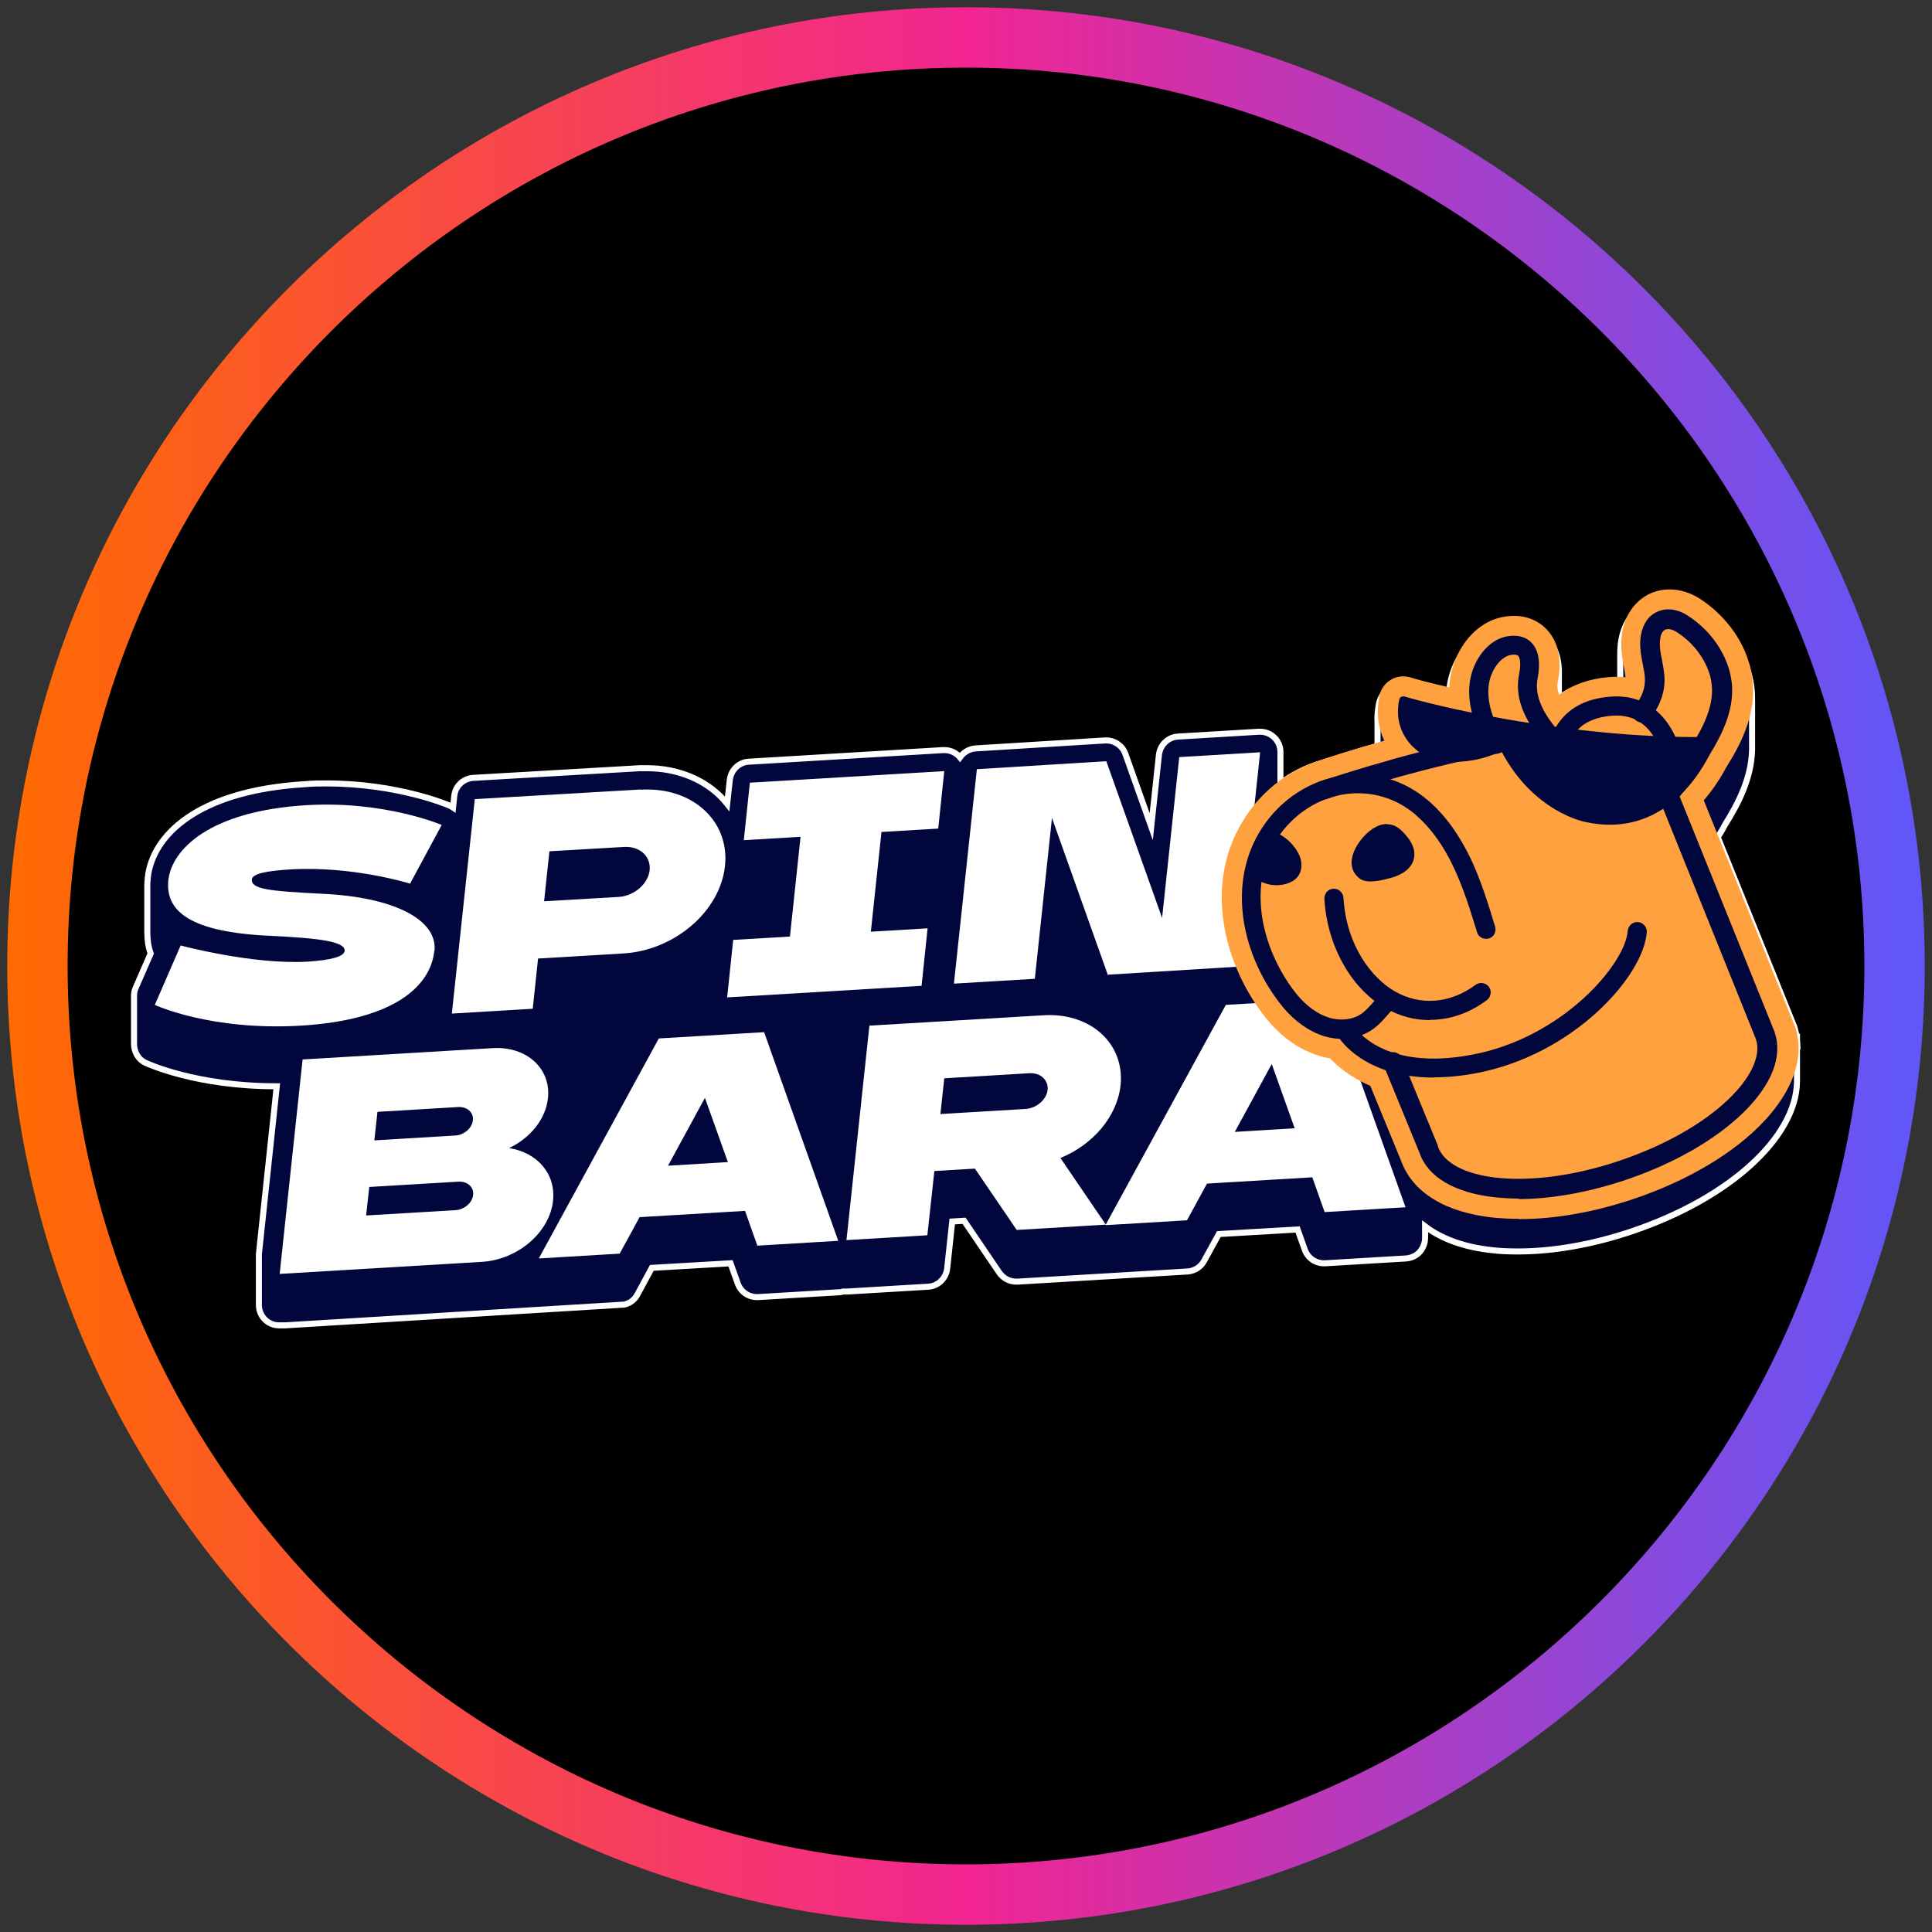 <?xml version="1.0" encoding="UTF-8"?>
<svg id="Layer_1" data-name="Layer 1" xmlns="http://www.w3.org/2000/svg" width="80" height="80" xmlns:xlink="http://www.w3.org/1999/xlink" viewBox="0 0 80 80">
  <rect x="0" y="0" width="80" height="80" fill="#333333" stroke="none"/>
  <defs>
    <style>
      .cls-1 {
        fill: #fff;
        fill-rule: evenodd;
      }

      .cls-2 {
        fill: #ffa13e;
      }

      .cls-3, .cls-4 {
        fill: #01073c;
      }

      .cls-4 {
        stroke: #fff;
        stroke-miterlimit: 10;
        stroke-width: .25px;
      }

      .cls-5 {
        fill: url(#linear-gradient);
      }
    </style>
    <linearGradient id="linear-gradient" x1=".3" y1="-36" x2="79.7" y2="-36" gradientTransform="translate(0 4) scale(1 -1)" gradientUnits="userSpaceOnUse">
      <stop offset="0" stop-color="#ff6b00"/>
      <stop offset=".5" stop-color="#f22592"/>
      <stop offset="1" stop-color="#5f57fa"/>
    </linearGradient>
  </defs>
  <circle cx="40" cy="40" r="38.5"/>
  <path id="casino_com" data-name="casino com" class="cls-5" d="M40,79.7C18.1,79.7.3,61.9.3,40S18.1.3,40,.3s39.7,17.8,39.7,39.7-17.8,39.7-39.7,39.7ZM40,2.8C19.5,2.8,2.8,19.5,2.8,40s16.7,37.2,37.2,37.2,37.2-16.7,37.2-37.2S60.5,2.8,40,2.8Z"/>
  <g>
    <path class="cls-4" d="M74.43,43.46c0-.33-.04-.65-.14-.96,0-.02-.02-.04-.03-.07l-3.13-7.76c.12-.19.22-.37.3-.52.55-.88,1.09-1.92,1.12-3.1h0v-.02h0v-.02h0v-.02h0v-.02h0v-.02h0v-.02h0v-.02h0v-.02h0v-.02h0v-.02h0v-.02h0v-.02h0v-.02h0v-.02h0v-.02h0v-.02h0v-.02h0v-.02h0v-.02h0v-.02h0v-.02h0v-.02h0v-.02h0v-.02h0v-.02h0v-.02h0v-.02h0v-.02h0v-.02h0v-.02h0v-.02h0v-.02h0v-.02h0v-.02h0v-.02h0v-.02h0v-.02h0v-.02h0v-.02h0v-.02h0v-.02h0v-.02h0v-.02h0v-.02h0v-.02h0v-.02h0v-.02h0v-.02h0v-.02h0v-.02h0v-.02h0v-.02h0v-.02h0v-.02h0v-.02h0v-.02h0v-.02h0v-.02h0v-.02h0v-.02h0v-.02h0v-.02h0v-.02h0v-.02h0v-.02h0v-.02h0v-.02h0v-.02h0v-.02h0v-.02h0v-.02h0v-.02h0v-.02h0v-.02h0v-.02h0v-.02h0v-.02h0v-.02h0v-.02h0v-.02h0v-.02h0v-.02h0v-.02h0v-.02h0v-.02h0v-.02h0v-.02h0v-.02h0v-.02h0v-.02h0v-.02h0v-.02h0v-.02h0v-.02h0v-.02h0v-.02h0v-.02h0v-.02h0v-.02h0v-.02c0-.17,0-.34-.02-.51-.03-.28-.09-.55-.17-.82-.33-1.02-1.06-1.96-2-2.58-.65-.43-1.39-.52-2.03-.24-.62.26-1.05.84-1.19,1.58-.04.22-.05.43-.05.63h0v.02h0v.02h0v.02h0v.02h0v.02h0v.02h0v.02h0v.02h0v.02h0v.02h0v.02h0v.02h0v.02h0v.02h0v.02h0v.02h0v.02h0v.02h0v.02h0v.02h0v.02h0v.02h0v.02h0v.02h0v.02h0v.02h0v.02h0v.02h0v.02h0v.02h0v.02h0v.02h0v.02h0v.02h0v.02h0v.02h0v.02h0v.02h0v.02h0v.02h0v.02h0v.02h0v.02h0v.02h0v.02h0v.02h0v.02h0v.02h0v.02h0v.02h0v.02h0v.02h0v.02h0v.02c-.18,0-.36,0-.54.01-.78.07-1.46.32-2,.71h0v-.02h0v-.02h0v-.02h0v-.02h0v-.02h0v-.02h0v-.02h0v-.02h0v-.02h0v-.02h0v-.02h0v-.02h0v-.02h0v-.02h0v-.02h0v-.02h0v-.02h0v-.02h0v-.02h0v-.02h0v-.02h0v-.02h0v-.02h0v-.02h0v-.02h0v-.02h0v-.02h0v-.02h0v-.02h0v-.02h0v-.02h0v-.02h0v-.02h0v-.02h0v-.02h0v-.02h0v-.02h0v-.02h0v-.02h0v-.02h0v-.02h0v-.02h0v-.02h0v-.02h0v-.02h0v-.02h0v-.02h0v-.02h0c.02-.63-.14-1.13-.48-1.52-.38-.43-.94-.64-1.58-.6-1.28.1-2.12,1.2-2.39,2.24-.06.23-.09.47-.11.71-.79-.18-1.35-.33-1.61-.41-.27-.08-.57-.05-.81.1-.24.14-.41.39-.47.67-.02.12-.04.23-.05.34-.01.13-.02.26-.01.39h0v.02h0v.02h0v.02h0v.02h0v.02h0v.02h0v.02h0v.02h0v.02h0v.02h0v.02h0v.02h0v.02h0v.02h0v.02h0v.02h0v.02h0v.02h0v.02h0v.02h0v.02h0v.02h0v.02h0v.02h0v.02h0v.02h0v.02h0v.02h0v.02h0v.02h0v.02h0v.02h0v.02h0v.02h0v.02h0v.02h0v.02h0v.02h0v.02h0v.02h0v.02h0v.02h0v.02h0v.02h0v.02h0v.02h0v.02h0v.02h0v.02h0v.02h0v.02c-1.1.31-1.96.59-2.36.72-.6.18-1.16.46-1.66.83h0v-.02h0v-.02h0v-.02h0v-.02h0v-.02h0v-.02h0v-.02h0v-.02h0v-.02h0v-.02h0v-.02h0v-.02h0v-.02h0v-.02h0v-.02h0v-.02h0v-.02h0v-.02h0v-.02h0v-.02h0v-.02h0v-.02h0v-.02h0v-.02h0v-.02h0v-.02h0v-.02h0v-.02h0v-.02h0v-.02h0v-.02h0v-.02h0v-.02h0v-.02h0v-.02h0v-.02h0v-.02h0v-.02h0v-.02h0v-.02h0v-.02h0v-.02h0v-.02h0v-.02h0v-.02h0v-.02h0v-.02h0v-.02h0v-.02h0v-.02h0v-.02h0v-.02h0v-.02h0v-.02h0v-.02h0v-.02h0v-.02h0v-.02h0v-.02h0v-.02h0v-.02h0v-.02h0v-.02h0v-.02h0v-.02c0-.47-.38-.84-.84-.84h-.01s-.03,0-.05,0l-3.34.2c-.41.02-.74.34-.79.75l-.32,2.98-1.07-3.01c-.12-.34-.44-.56-.79-.56-.02,0-.04,0-.05,0l-5.36.33c-.27.02-.5.16-.65.37-.15-.18-.38-.3-.64-.3h-.01s-.03,0-.05,0l-8.04.48c-.41.02-.74.34-.79.75l-.11,1c-.04-.05-.09-.11-.13-.16-.75-.84-1.91-1.32-3.18-1.32-.1,0-.21,0-.31,0l-6.89.4c-.41.02-.75.34-.79.75l-.05.48s-.09-.06-.14-.08c-.09-.04-2.16-.92-5.11-.92-.29,0-.58,0-.87.03-4.53.27-6.34,2.17-6.52,3.87,0,.09-.02.18-.02.27h0v.02h0v.02h0v.02h0v.02h0v.02h0v.02h0v.02h0v.02h0v.02h0v.02h0v.02h0v.02h0v.02h0v.02h0v.02h0v.02h0v.02h0v.02h0v.02h0v.02h0v.02h0v.02h0v.02h0v.02h0v.02h0v.02h0v.02h0v.02h0v.02h0v.02h0v.02h0v.02h0v.02h0v.02h0v.02h0v.02h0v.02h0v.02h0v.02h0v.02h0v.02h0v.02h0v.02h0v.02h0v.02h0v.02h0v.02h0v.02h0v.02h0v.02h0v.02h0v.02h0v.02h0v.02h0v.02h0v.02h0v.02h0v.02h0v.02h0v.02h0v.02h0v.02h0v.02h0v.02h0v.02h0v.02h0v.02h0v.02h0v.02h0v.02h0v.02h0v.02h0v.02h0v.02h0v.02h0v.02h0v.02h0v.02h0v.02h0v.02h0v.02h0v.02h0v.02h0v.02h0v.02h0v.02h0v.02h0v.02h0v.02h0v.02h0v.02h0v.02h0v.02h0v.02h0v.02h0v.02h0v.02h0v.02h0v.02h0v.02c0,.31.04.6.14.87l-.62,1.42c-.05.11-.07.22-.07.33h0v.02h0v.02h0v.02h0v.02h0v.02h0v.02h0v.02h0v.02h0v.02h0v.02h0v.02h0v.02h0v.02h0v.02h0v.02h0v.02h0v.02h0v.02h0v.02h0v.02h0v.02h0v.02h0v.02h0v.02h0v.02h0v.02h0v.02h0v.02h0v.02h0v.02h0v.02h0v.02h0v.02h0v.02h0v.02h0v.02h0v.02h0v.02h0v.02h0v.02h0v.02h0v.02h0v.02h0v.02h0v.02h0v.02h0v.02h0v.02h0v.02h0v.02h0v.02h0v.02h0v.02h0v.02h0v.02h0v.02h0v.02h0v.02h0v.02h0v.02h0v.02h0v.02h0v.02h0v.02h0v.02h0v.02h0v.02h0v.02h0v.02h0v.02h0v.02h0v.02h0v.02h0v.02h0v.02h0v.02h0v.02h0v.02h0v.02h0v.02h0v.02h0v.02h0v.02h0v.02h0v.02h0v.02h0v.02h0v.02h0v.02h0v.02h0v.02h0v.02h0v.02h0v.02h0v.02h0v.02h0v.02h0v.02h0v.02h0v.02c0,.32.17.64.48.78.08.04,2.1.97,5.4.97h.03l-.74,6.95s0,.07,0,.1h0v.02h0v.02h0v.02h0v.02h0v.02h0v.02h0v.02h0v.02h0v.02h0v.02h0v.02h0v.02h0v.02h0v.02h0v.02h0v.02h0v.02h0v.02h0v.02h0v.02h0v.02h0v.02h0v.02h0v.02h0v.02h0v.02h0v.02h0v.02h0v.02h0v.02h0v.02h0v.02h0v.02h0v.02h0v.02h0v.02h0v.02h0v.02h0v.02h0v.02h0v.02h0v.02h0v.02h0v.02h0v.02h0v.02h0v.02h0v.02h0v.02h0v.02h0v.02h0v.02h0v.02h0v.02h0v.02h0v.02h0v.02h0v.02h0v.02h0v.02h0v.02h0v.02h0v.02h0v.02h0v.02h0v.02h0v.02h0v.02h0v.02h0v.02h0v.02h0v.02h0v.02h0v.02h0v.02h0v.02h0v.02h0v.02h0v.02h0v.02h0v.02h0v.02h0v.02h0v.02h0v.02h0v.02h0v.02h0v.02h0v.02h0v.02h0v.02h0v.02h0v.02h0v.02h0v.02h0v.02h0v.02h0v.02h0v.02h0v.02c0,.22.08.43.23.59.16.17.38.26.61.26.02,0,.03,0,.05,0h.2l14.04-.86c.23-.05.43-.2.54-.41l.6-1.11,3.26-.19.3.84c.12.34.44.56.79.56.02,0,.03,0,.05,0l3.35-.2c.06,0,.11-.01.17-.03.04,0,.08,0,.12,0,.02,0,.03,0,.05,0l3.35-.2c.41-.02.74-.34.79-.75l.21-1.95.49-.03,1.46,2.15c.16.23.42.37.7.37.02,0,.03,0,.05,0l3.69-.22h0l3.35-.2c.29-.02.55-.18.69-.44l.61-1.11,3.26-.19.3.84c.12.34.44.56.79.56.02,0,.03,0,.05,0l3.35-.2c.26-.02.51-.15.65-.38.09-.14.14-.3.14-.47h0v-.02h0v-.02h0v-.02h0v-.02h0v-.02h0v-.02h0v-.02h0v-.02h0v-.02h0v-.02h0v-.02h0v-.02h0v-.02h0v-.02h0v-.02h0v-.02h0v-.02h0v-.02h0v-.02h0v-.02h0v-.02h0v-.02h0v-.02h0v-.02c.68.52,1.63.87,2.81.99.33.04.68.05,1.04.05,1.47,0,3.1-.29,4.73-.84,4.07-1.38,6.78-3.9,6.82-6.18h0v-.02h0v-.02h0v-.02h0v-.02h0v-.02h0v-.02h0v-.02h0v-.02h0v-.02h0v-.02h0v-.02h0v-.02h0v-.02h0v-.02h0v-.02h0v-.02h0v-.02h0v-.02h0v-.02h0v-.02h0v-.02h0v-.02h0v-.02h0v-.02h0v-.02h0v-.02h0v-.02h0v-.02h0v-.02h0v-.02h0v-.02h0v-.02h0v-.02h0v-.02h0v-.02h0v-.02h0v-.02h0v-.02h0v-.02h0v-.02h0v-.02h0v-.02h0v-.02h0v-.02h0v-.02h0v-.02h0v-.02h0v-.02h0v-.02h0v-.02h0v-.02h0v-.02h0v-.02h0v-.02h0v-.02h0v-.02h0v-.02h0v-.02h0v-.02h0v-.02h0v-.02h0v-.02h0v-.02h0v-.02h0v-.02h0v-.02h0v-.02h0v-.02h0v-.02h0v-.02h0v-.02h0v-.02h0v-.02h0v-.02h0v-.02h0v-.02h0v-.02h0v-.02h0v-.02h0v-.02h0v-.02h0v-.02h0v-.02h0v-.02h0v-.02h0v-.02h0v-.02h0v-.02h0v-.02h0v-.02h0v-.02h0v-.02h0v-.02h0v-.02h0v-.02h0v-.02h0v-.02h0v-.02h0v-.02h0v-.02.22Z"/>
    <path class="cls-1" d="M26.49,50.39l-.83,1.52-3.35.2,4.97-9.11,4.36-.26,3.07,8.64-3.35.2-.51-1.44-4.36.26h0ZM29.19,45.46l-1.53,2.81,2.48-.15-.95-2.66h0ZM45.78,50.72l4.98-9.11,4.36-.26,3.08,8.64-3.35.2-.51-1.44-4.36.26-.83,1.52-3.35.2h0ZM52.66,44.06l-1.53,2.81,2.48-.15-.95-2.66h0ZM38.69,48.49l-.29,2.66-3.35.2.95-8.88,7.21-.43c1.95-.12,3.37,1.18,3.19,2.9-.14,1.3-1.16,2.47-2.49,3.01l1.88,2.76-3.69.22-1.73-2.54-1.68.1ZM39.1,44.65l-.16,1.48,3.52-.21c.46-.03.87-.38.92-.79.04-.41-.3-.72-.76-.69l-3.52.21h0ZM19.96,52.25l-8.38.5.95-8.88,7.88-.47c1.39-.08,2.41.84,2.28,2.07-.09.87-.74,1.66-1.61,2.07,1.16.18,1.94,1.06,1.82,2.18-.14,1.31-1.46,2.44-2.94,2.53ZM15.63,46.04l-.13,1.18,3.35-.2c.37-.02.7-.31.73-.63.04-.33-.24-.57-.61-.55l-3.35.2ZM15.17,50.33l3.69-.22c.37-.02.7-.31.73-.63.04-.33-.24-.57-.61-.55l-3.69.22-.13,1.18h0Z"/>
    <path class="cls-1" d="M33.15,34.65l-2.35.14.25-2.38,8.05-.48-.25,2.38-2.35.14-.44,4.13,2.35-.14-.25,2.38-8.05.48.25-2.38,2.35-.14.44-4.14Z"/>
    <path class="cls-1" d="M43.56,33.87l-.71,6.66-3.35.2.95-8.88,5.36-.33,2.31,6.49.71-6.66,3.35-.2-.95,8.88-5.36.33-2.31-6.49Z"/>
    <path class="cls-1" d="M26.55,32.69l-6.89.4-.95,8.88,3.35-.2.22-2.08,3.54-.21c2.12-.13,4-1.75,4.2-3.62.2-1.87-1.36-3.29-3.48-3.16h0ZM26.9,36.03c-.06.57-.64,1.07-1.28,1.11l-3.09.18.22-2.07,3.09-.18c.65-.04,1.12.39,1.06.97h0Z"/>
    <path class="cls-1" d="M17.98,39.39c-.14,1.34-1.5,2.84-5.53,3.08-3.74.22-6.04-.86-6.04-.86l1.07-2.46s2.98.8,5.24.67c.98-.06,1.52-.21,1.55-.44.04-.39-1-.53-3.09-.63-3.31-.15-4.34-1.02-4.21-2.3.14-1.28,1.71-2.87,5.73-3.11,3.24-.19,5.59.82,5.59.82l-1.31,2.43s-2.35-.74-4.95-.59c-1,.06-1.58.18-1.6.41-.04.41.72.49,2.93.6,2.99.14,4.77,1.09,4.63,2.37Z"/>
    <path class="cls-2" d="M73.5,42.76s0-.02,0-.02l-3.94-9.77c.06-.07.12-.15.18-.22.44-.47.77-.98.98-1.39.6-.95,1.11-1.99.99-3.09-.02-.22-.07-.44-.14-.65-.27-.84-.88-1.62-1.67-2.13-.42-.27-.87-.34-1.25-.18-.36.15-.61.5-.7.96-.08.43,0,.84.07,1.21.04.2.07.38.09.56.02.33-.07.65-.26.96-.37-.14-.78-.19-1.23-.15-.92.08-1.61.43-2.07,1.04-.05.07-.1.14-.14.21-.01,0-.03,0-.04,0-.61-.75-.84-1.41-.72-2.01.13-.65.06-1.13-.21-1.44-.14-.16-.42-.35-.89-.32-.86.06-1.45.88-1.64,1.62-.12.48-.11,1.01.03,1.56-1.4-.29-2.4-.55-2.79-.67-.1-.03-.2.03-.22.13-.02.09-.03.18-.04.27-.08.77.27,1.48.86,1.9-1.75.45-3.2.92-3.81,1.12-1.08.32-2.04,1.04-2.68,2.02-.72,1.1-.98,2.44-.76,3.86.2,1.26.77,2.52,1.62,3.56.48.59,1.09,1.02,1.72,1.21.21.06.43.1.65.11.18.25.75.9,1.89,1.29l1.41,3.44c.35,1.01,1.46,1.66,3.15,1.84.31.03.63.05.96.05,1.37,0,2.92-.27,4.46-.8,4.13-1.4,6.83-4.06,6.15-6.08h0Z"/>
    <path class="cls-2" d="M62.89,50.47c-.36,0-.71-.02-1.04-.05-2.01-.21-3.37-1.05-3.84-2.37l-1.27-3.09c-.82-.35-1.36-.81-1.67-1.14-.16-.02-.32-.06-.47-.11-.78-.24-1.53-.76-2.12-1.48-.94-1.15-1.58-2.56-1.8-3.96-.26-1.63.05-3.17.89-4.44.74-1.14,1.85-1.97,3.13-2.36.43-.14,1.4-.46,2.62-.8-.22-.47-.31-.99-.25-1.51.01-.12.03-.23.05-.35.06-.28.23-.52.47-.66.24-.15.54-.18.81-.1.25.08.81.23,1.61.41.01-.24.05-.48.11-.71.27-1.05,1.11-2.15,2.39-2.24.63-.05,1.19.16,1.58.6.45.51.59,1.24.41,2.15-.03.15-.01.32.06.51.54-.41,1.23-.66,2.02-.73.25-.02.49-.02.73,0-.01-.11-.04-.24-.06-.38-.08-.42-.18-.94-.07-1.52.14-.74.57-1.31,1.19-1.58.63-.27,1.38-.18,2.03.24.95.62,1.68,1.55,2,2.57.09.26.14.54.17.82.15,1.39-.47,2.6-1.1,3.6-.19.36-.49.85-.92,1.35l3.75,9.3s.02.05.03.07c.84,2.5-2.03,5.56-6.67,7.13-1.63.55-3.26.84-4.73.84h0ZM58.78,29.88c.08.23.24.43.45.59l1.46,1.04-1.73.45c-1.75.45-3.21.93-3.76,1.11h-.02c-.9.28-1.69.87-2.22,1.68-.61.93-.83,2.06-.63,3.27.18,1.11.69,2.24,1.44,3.16.38.46.85.8,1.31.94.14.04.29.07.44.07l.4.02.24.32c.11.15.55.67,1.48.99l.36.12,1.57,3.84c.23.67,1.12,1.14,2.44,1.28.28.03.57.04.87.04,1.29,0,2.74-.26,4.2-.75,3.92-1.32,6.07-3.66,5.63-5.01l-4.12-10.22.32-.38c.06-.07.11-.14.17-.21l.04-.05c.41-.43.69-.89.85-1.2l.03-.06c.48-.76.96-1.67.87-2.56-.02-.16-.05-.33-.1-.48-.21-.66-.7-1.28-1.33-1.69-.18-.11-.35-.15-.46-.11-.13.06-.19.24-.2.35-.05.27.01.59.07.9.04.22.08.44.1.67.03.5-.09.99-.38,1.45l-.36.59-.65-.25c-.25-.1-.54-.13-.86-.1-.68.06-1.17.29-1.48.71-.03.04-.06.09-.09.14l-.28.48-.9-.12-.22-.26c-.77-.95-1.06-1.84-.89-2.7.09-.45.03-.67-.02-.72-.04-.05-.17-.04-.2-.04-.43.03-.78.54-.9,1-.09.33-.08.73.03,1.15l.32,1.28-1.3-.26c-.79-.16-1.47-.32-2-.45h0Z"/>
    <path class="cls-3" d="M59.2,42.24c-.64,0-1.27-.17-1.86-.51-1.41-.82-2.39-2.59-2.5-4.51-.01-.22.15-.41.37-.42.22-.01.4.15.42.37.12,2.03,1.21,3.35,2.11,3.87,1.06.62,2.31.52,3.36-.26.17-.13.42-.09.55.08.13.17.09.42-.08.55-.73.55-1.55.82-2.36.82h0Z"/>
    <path class="cls-3" d="M59.37,44.62c-2.89,0-3.91-1.61-3.95-1.69-.11-.19-.05-.43.13-.54.19-.11.43-.05.54.13.05.08,1.23,1.85,4.88,1.15,3.75-.71,6.33-3.76,6.43-5.12.02-.22.2-.38.42-.37.22.02.38.2.37.42-.13,1.81-3.01,5.07-7.07,5.84-.64.12-1.23.17-1.74.17h0Z"/>
    <path class="cls-3" d="M55.59,43.02c-.25,0-.5-.04-.75-.11-.62-.19-1.23-.62-1.72-1.21-.85-1.04-1.42-2.3-1.62-3.56-.22-1.42.04-2.76.76-3.86.78-1.19,2-1.98,3.36-2.17,1.28-.18,2.53.19,3.52,1.04.7.6,1.29,1.42,1.78,2.45.42.9.71,1.85.99,2.77.06.21-.05.43-.26.49-.21.06-.43-.05-.49-.26-.27-.89-.56-1.82-.96-2.67-.43-.93-.97-1.66-1.58-2.19-.81-.7-1.84-1-2.9-.86-1.14.16-2.16.83-2.82,1.82-1.37,2.1-.54,4.83.81,6.49.39.47.86.81,1.33.95.37.11.77.1,1.09-.03.31-.12.52-.37.77-.65.05-.06.1-.12.16-.18.15-.16.39-.17.56-.03.16.15.17.39.03.56-.05.06-.1.11-.15.17-.29.33-.58.67-1.06.86-.27.11-.56.16-.86.16h0Z"/>
    <path class="cls-3" d="M57.44,34.13c.29,0,.51.16.7.37.2.22.39.48.42.77.07.62-.48.96-1,1.09-.29.08-.96.26-1.27.01-.75-.59-.04-1.67.56-2.06.17-.11.38-.19.58-.19h0Z"/>
    <path class="cls-3" d="M52.61,34.48c-.2.03-.38.18-.5.35-.21.31-.41.8-.31,1.18.19.74,1.47.84,1.92.31.2-.23.21-.58.1-.86-.14-.35-.44-.68-.76-.87-.11-.07-.24-.12-.37-.12-.03,0-.05,0-.08,0h0Z"/>
    <path class="cls-3" d="M54.76,33.13c-.16,0-.31-.1-.37-.26-.07-.21.04-.43.24-.5.04-.01,3.34-1.15,6.74-1.83-.12-.22-.23-.43-.26-.51-.28-.74-.35-1.46-.19-2.08.19-.74.78-1.56,1.64-1.62.47-.04.75.15.89.32.27.31.34.79.22,1.44-.13.65.15,1.36.85,2.17.14.16.12.41-.04.55-.16.14-.41.12-.55-.04-.87-1.01-1.21-1.94-1.03-2.84.09-.44.04-.69-.03-.77-.05-.05-.16-.06-.24-.05-.45.03-.82.56-.94,1.03-.15.58,0,1.19.16,1.6.03.08.27.52.47.88.06.11.07.24.01.36-.05.11-.16.2-.29.22-3.52.65-7.12,1.89-7.16,1.9-.04.01-.09.02-.13.02h0Z"/>
    <path class="cls-3" d="M62.89,49.63c-.33,0-.65-.02-.96-.05-1.68-.18-2.8-.83-3.15-1.84l-1.48-3.61c-.09-.21.01-.45.22-.53.21-.09.45.01.53.22l1.49,3.62s0,.02,0,.03c.23.68,1.13,1.16,2.46,1.3,1.46.15,3.27-.1,5.07-.71,3.93-1.33,6.09-3.67,5.64-5.03l-4.02-9.99c-.06-.14-.03-.31.07-.42.38-.43.75-.92,1.12-1.49.54-.83,1.1-1.79,1-2.77-.02-.17-.05-.33-.1-.48-.22-.67-.7-1.29-1.34-1.7-.18-.12-.36-.16-.48-.11-.14.06-.2.25-.21.36-.05.27,0,.58.07.9.04.21.08.44.1.67.04.62-.17,1.23-.61,1.77-.14.17-.4.2-.57.06-.17-.14-.2-.4-.06-.57.31-.38.46-.79.43-1.21-.01-.18-.05-.36-.09-.56-.07-.37-.15-.78-.07-1.21.09-.47.33-.81.7-.96.37-.16.83-.1,1.25.18.79.51,1.4,1.29,1.67,2.13.07.21.11.43.14.65.12,1.19-.47,2.29-1.13,3.3-.34.53-.68.99-1.03,1.4l3.94,9.77s0,.01,0,.02c.68,2.01-2.02,4.68-6.15,6.08-1.54.52-3.09.8-4.46.8h0Z"/>
    <path class="cls-3" d="M69.45,32.85c-.21,0-.38-.17-.39-.38,0-.02-.08-1.65-.97-2.43-.37-.32-.82-.45-1.38-.4-.69.06-1.2.31-1.51.73-.57.76-.36,1.9-.36,1.91.04.21-.1.42-.31.46-.21.04-.42-.1-.46-.31-.01-.06-.29-1.49.5-2.54.45-.61,1.15-.96,2.07-1.04.77-.07,1.44.13,1.97.6,1.15,1.01,1.23,2.91,1.24,2.99,0,.22-.16.4-.38.41h-.02Z"/>
    <path class="cls-3" d="M58.16,28.84c1.04.32,6.63,1.73,12.46,1.68.23,0,.39.24.3.45-.47,1.08-2.1,3.78-5.3,3.06,0,0-2.13-.4-3.46-2.94,0,0-.99.58-2.38.43-1.15-.12-2.01-1.13-1.88-2.28,0-.09.02-.18.04-.27.02-.1.12-.16.22-.13Z"/>
  </g>
</svg>